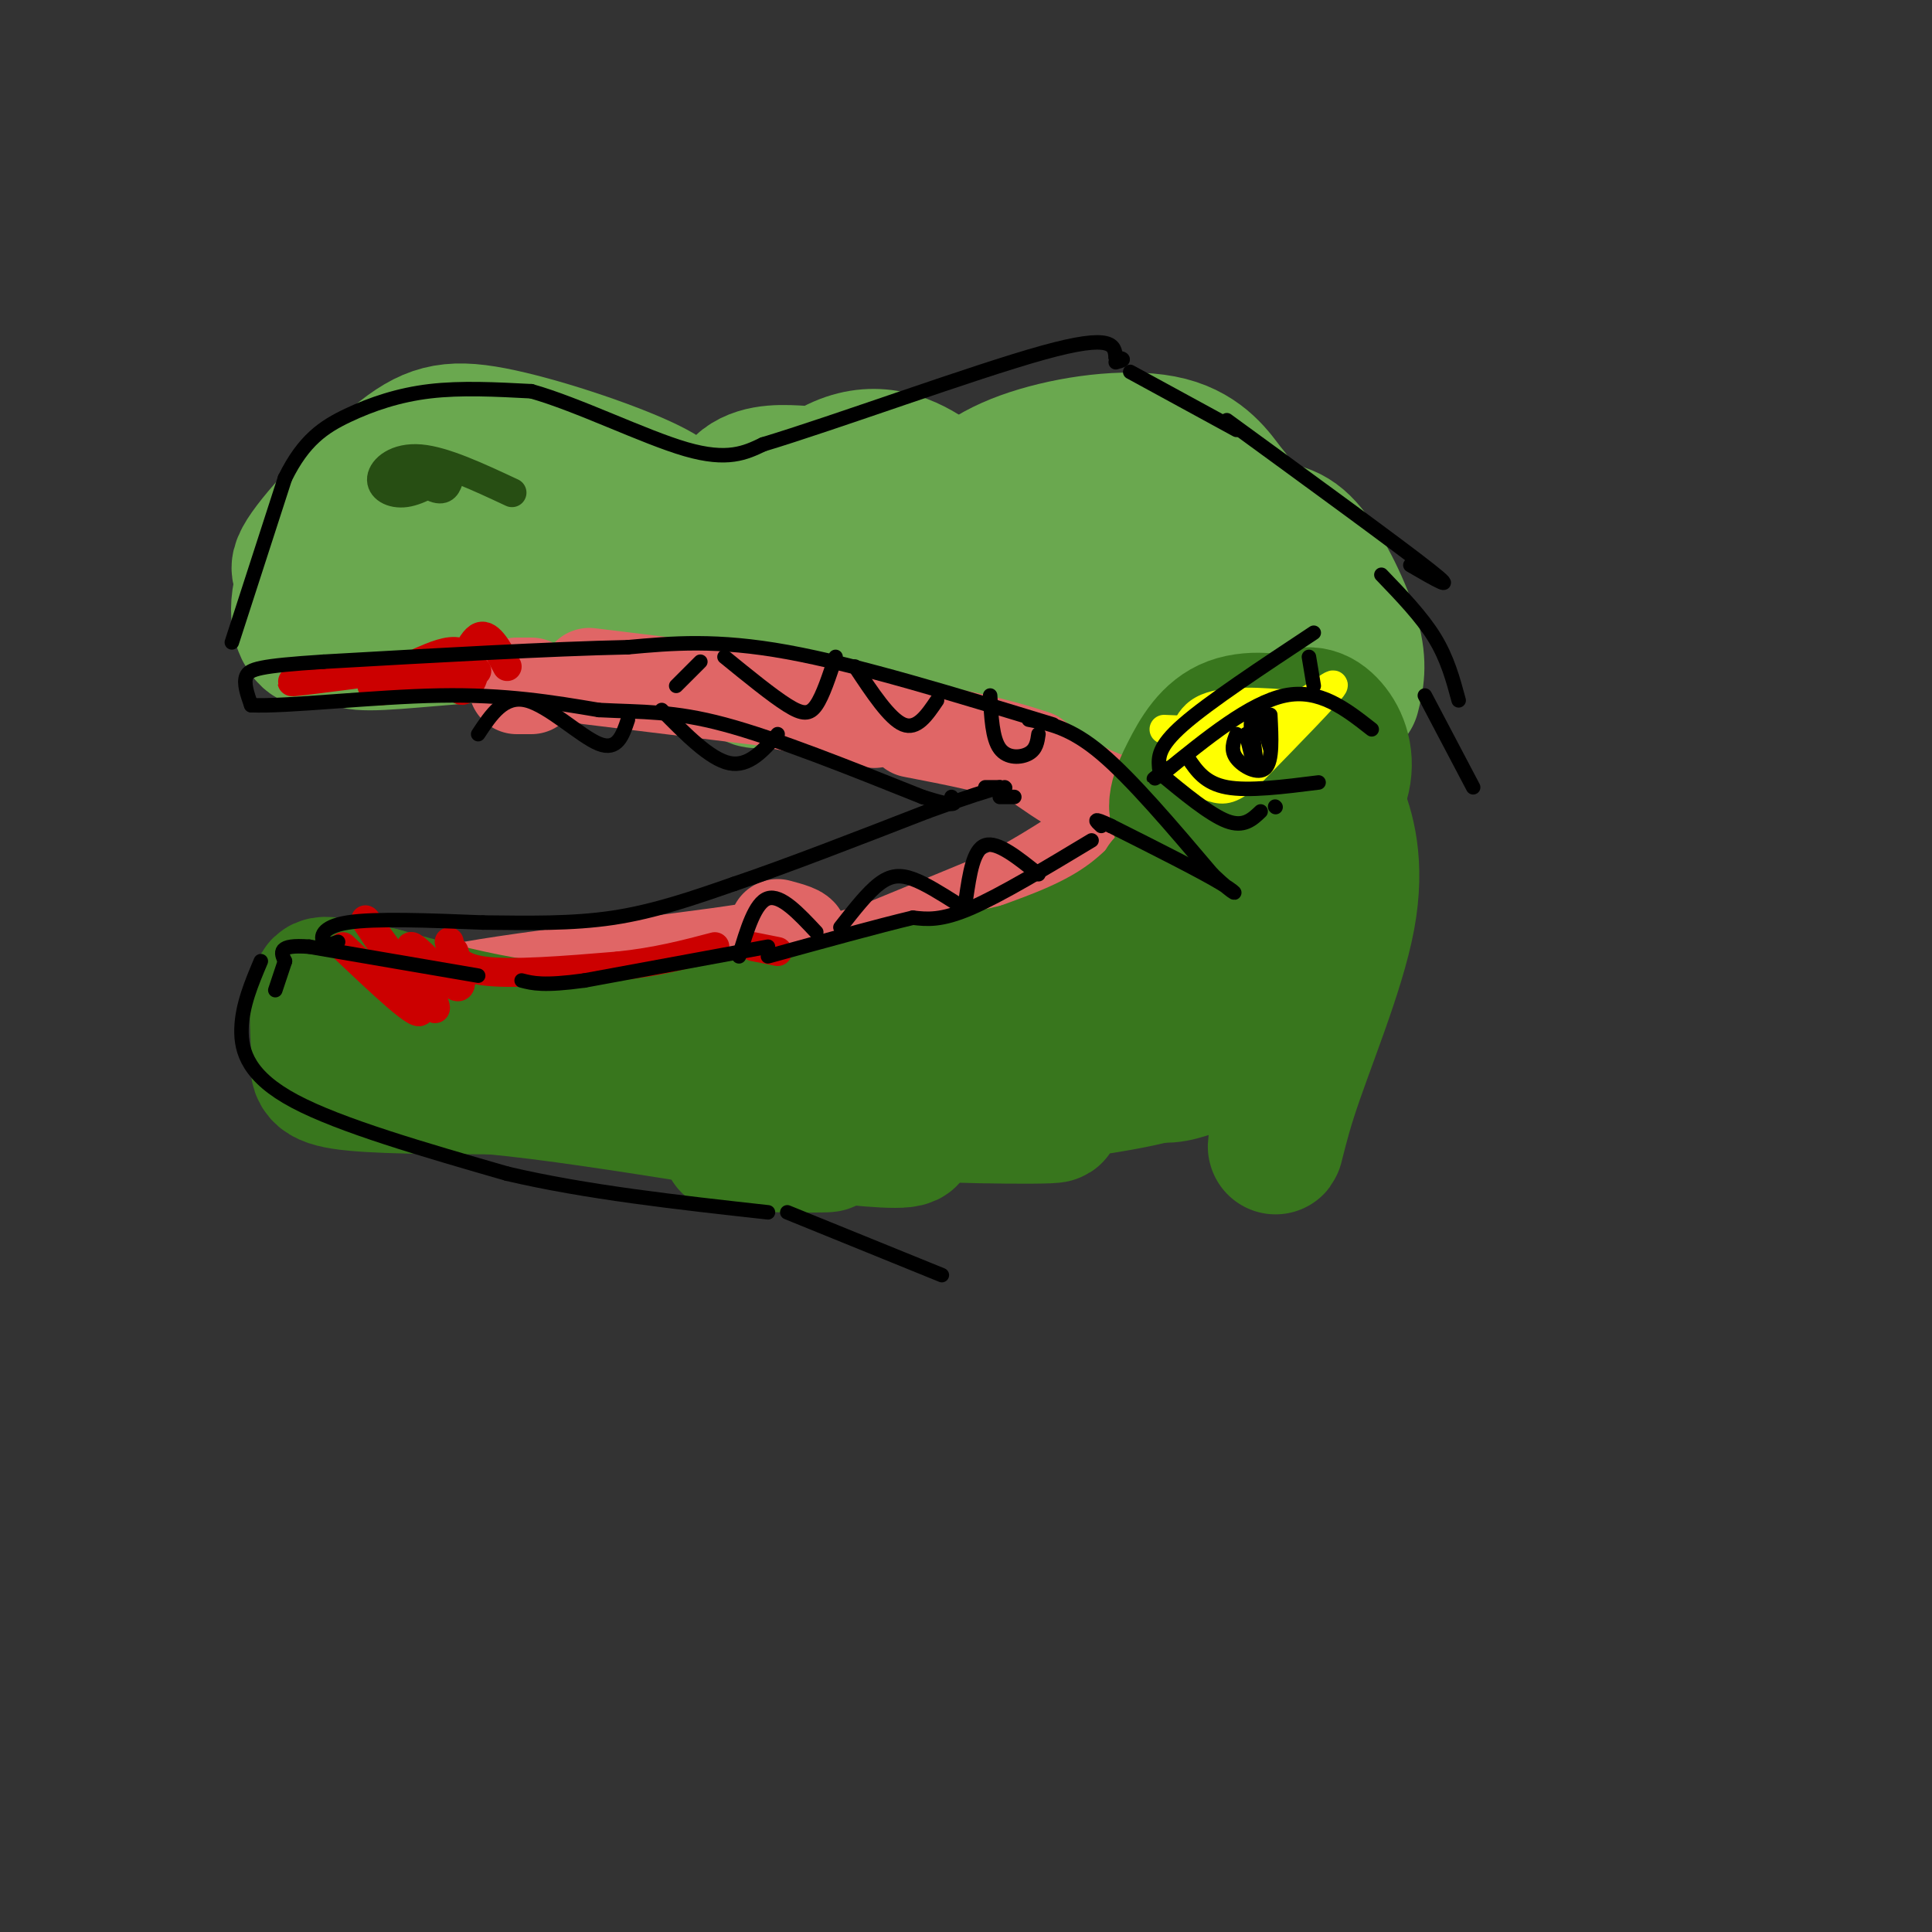 <svg viewBox='0 0 400 400' version='1.1' xmlns='http://www.w3.org/2000/svg' xmlns:xlink='http://www.w3.org/1999/xlink'><rect x="0" y="0" width="400" height="400" fill="#333333" stroke="none"/><g fill='none' stroke='rgb(106,168,79)' stroke-width='28' stroke-linecap='round' stroke-linejoin='round'><path d='M280,144c0.789,-3.177 1.577,-6.353 0,-12c-1.577,-5.647 -5.521,-13.763 -9,-18c-3.479,-4.237 -6.493,-4.594 -13,-5c-6.507,-0.406 -16.507,-0.861 -22,0c-5.493,0.861 -6.479,3.040 -9,5c-2.521,1.960 -6.577,3.703 -9,7c-2.423,3.297 -3.211,8.149 -4,13'/><path d='M214,134c-0.341,4.418 0.808,8.964 4,13c3.192,4.036 8.428,7.564 13,10c4.572,2.436 8.479,3.781 16,2c7.521,-1.781 18.656,-6.687 24,-10c5.344,-3.313 4.896,-5.032 3,-10c-1.896,-4.968 -5.241,-13.184 -8,-18c-2.759,-4.816 -4.931,-6.233 -11,-7c-6.069,-0.767 -16.034,-0.883 -26,-1'/><path d='M229,113c-7.517,0.771 -13.308,3.199 -16,7c-2.692,3.801 -2.285,8.975 0,14c2.285,5.025 6.449,9.903 12,12c5.551,2.097 12.488,1.414 16,1c3.512,-0.414 3.598,-0.561 5,-4c1.402,-3.439 4.121,-10.172 4,-17c-0.121,-6.828 -3.083,-13.751 -10,-17c-6.917,-3.249 -17.788,-2.825 -25,0c-7.212,2.825 -10.766,8.050 -13,12c-2.234,3.950 -3.148,6.625 -2,10c1.148,3.375 4.359,7.451 9,10c4.641,2.549 10.711,3.571 16,2c5.289,-1.571 9.797,-5.735 11,-12c1.203,-6.265 -0.898,-14.633 -3,-23'/><path d='M233,108c-0.946,-4.992 -1.809,-5.973 -6,-7c-4.191,-1.027 -11.708,-2.100 -17,0c-5.292,2.100 -8.359,7.372 -11,11c-2.641,3.628 -4.857,5.610 -2,12c2.857,6.390 10.785,17.188 16,22c5.215,4.812 7.717,3.639 10,4c2.283,0.361 4.347,2.256 9,1c4.653,-1.256 11.893,-5.663 16,-9c4.107,-3.337 5.080,-5.605 6,-12c0.920,-6.395 1.788,-16.917 2,-22c0.212,-5.083 -0.232,-4.727 -2,-7c-1.768,-2.273 -4.862,-7.174 -12,-9c-7.138,-1.826 -18.322,-0.578 -27,2c-8.678,2.578 -14.852,6.485 -19,13c-4.148,6.515 -6.271,15.639 -7,20c-0.729,4.361 -0.066,3.960 3,5c3.066,1.040 8.533,3.520 14,6'/><path d='M206,138c3.481,1.117 5.182,0.909 8,-1c2.818,-1.909 6.751,-5.520 7,-11c0.249,-5.480 -3.186,-12.831 -6,-17c-2.814,-4.169 -5.006,-5.157 -7,-6c-1.994,-0.843 -3.788,-1.540 -9,0c-5.212,1.540 -13.841,5.316 -18,9c-4.159,3.684 -3.847,7.275 -4,10c-0.153,2.725 -0.772,4.586 2,7c2.772,2.414 8.934,5.383 15,5c6.066,-0.383 12.036,-4.117 15,-7c2.964,-2.883 2.921,-4.915 2,-9c-0.921,-4.085 -2.719,-10.222 -7,-13c-4.281,-2.778 -11.044,-2.198 -18,0c-6.956,2.198 -14.103,6.015 -16,9c-1.897,2.985 1.458,5.139 6,6c4.542,0.861 10.271,0.431 16,0'/><path d='M192,120c4.491,-1.719 7.717,-6.018 8,-10c0.283,-3.982 -2.378,-7.649 -7,-11c-4.622,-3.351 -11.206,-6.386 -19,-3c-7.794,3.386 -16.798,13.194 -21,18c-4.202,4.806 -3.604,4.609 2,6c5.604,1.391 16.212,4.370 22,4c5.788,-0.370 6.756,-4.087 5,-9c-1.756,-4.913 -6.237,-11.021 -9,-14c-2.763,-2.979 -3.807,-2.829 -7,-3c-3.193,-0.171 -8.536,-0.664 -12,2c-3.464,2.664 -5.048,8.487 -6,14c-0.952,5.513 -1.272,10.718 0,15c1.272,4.282 4.136,7.641 7,11'/><path d='M155,140c1.808,1.767 2.828,0.685 4,-1c1.172,-1.685 2.496,-3.973 3,-8c0.504,-4.027 0.187,-9.794 -6,-13c-6.187,-3.206 -18.245,-3.853 -25,-2c-6.755,1.853 -8.207,6.204 -7,10c1.207,3.796 5.072,7.036 8,8c2.928,0.964 4.917,-0.347 7,-2c2.083,-1.653 4.259,-3.649 4,-7c-0.259,-3.351 -2.954,-8.056 -8,-11c-5.046,-2.944 -12.442,-4.127 -18,-3c-5.558,1.127 -9.279,4.563 -13,8'/><path d='M104,119c-1.581,1.975 0.966,2.911 3,2c2.034,-0.911 3.556,-3.669 6,-7c2.444,-3.331 5.810,-7.234 0,-8c-5.810,-0.766 -20.794,1.604 -28,5c-7.206,3.396 -6.632,7.817 -5,11c1.632,3.183 4.324,5.126 13,2c8.676,-3.126 23.336,-11.322 32,-15c8.664,-3.678 11.332,-2.839 14,-2'/><path d='M139,107c2.448,-1.290 1.568,-3.513 -6,-7c-7.568,-3.487 -21.824,-8.236 -31,-10c-9.176,-1.764 -13.271,-0.542 -20,5c-6.729,5.542 -16.092,15.403 -19,20c-2.908,4.597 0.640,3.930 5,4c4.360,0.070 9.531,0.877 11,-1c1.469,-1.877 -0.766,-6.439 -3,-11'/><path d='M76,107c-1.450,-3.347 -3.575,-6.215 -5,-2c-1.425,4.215 -2.150,15.514 -3,18c-0.850,2.486 -1.824,-3.840 -3,-5c-1.176,-1.160 -2.553,2.847 -3,6c-0.447,3.153 0.035,5.453 1,7c0.965,1.547 2.414,2.339 3,0c0.586,-2.339 0.310,-7.811 0,-9c-0.310,-1.189 -0.655,1.906 -1,5'/><path d='M65,127c0.571,2.396 2.497,5.885 4,5c1.503,-0.885 2.582,-6.146 3,-7c0.418,-0.854 0.174,2.699 0,5c-0.174,2.301 -0.278,3.350 7,3c7.278,-0.350 21.936,-2.100 32,-2c10.064,0.100 15.532,2.050 21,4'/><path d='M132,135c3.167,0.833 0.583,0.917 -2,1'/><path d='M130,135c8.500,-2.667 17.000,-5.333 29,-4c12.000,1.333 27.500,6.667 43,12'/><path d='M202,142c0.000,0.000 10.000,1.000 10,1'/></g>
<g fill='none' stroke='rgb(224,102,102)' stroke-width='20' stroke-linecap='round' stroke-linejoin='round'><path d='M261,161c-9.083,3.333 -18.167,6.667 -26,6c-7.833,-0.667 -14.417,-5.333 -21,-10'/><path d='M214,157c-7.667,-2.667 -16.333,-4.333 -25,-6'/><path d='M181,149c0.000,0.000 -20.000,-4.000 -20,-4'/><path d='M151,143c0.000,0.000 0.000,-1.000 0,-1'/><path d='M163,145c0.000,0.000 -41.000,-5.000 -41,-5'/><path d='M107,142c0.000,0.000 3.000,0.000 3,0'/><path d='M235,169c-13.378,9.356 -26.756,18.711 -48,26c-21.244,7.289 -50.356,12.511 -65,16c-14.644,3.489 -14.822,5.244 -15,7'/><path d='M107,218c-3.274,1.190 -3.958,0.667 -3,1c0.958,0.333 3.560,1.524 9,0c5.440,-1.524 13.720,-5.762 22,-10'/><path d='M146,209c0.000,0.000 23.000,-5.000 23,-5'/><path d='M179,201c0.000,0.000 14.000,-5.000 14,-5'/><path d='M220,181c-20.267,8.378 -40.533,16.756 -51,21c-10.467,4.244 -11.133,4.356 -18,4c-6.867,-0.356 -19.933,-1.178 -33,-2'/><path d='M161,192c4.733,1.267 9.467,2.533 -6,5c-15.467,2.467 -51.133,6.133 -63,9c-11.867,2.867 0.067,4.933 12,7'/><path d='M104,213c2.000,1.167 1.000,0.583 0,0'/><path d='M114,214c0.000,0.000 -1.000,-1.000 -1,-1'/></g>
<g fill='none' stroke='rgb(56,118,29)' stroke-width='28' stroke-linecap='round' stroke-linejoin='round'><path d='M268,162c1.134,-1.526 2.267,-3.051 3,-5c0.733,-1.949 1.065,-4.321 -2,-6c-3.065,-1.679 -9.526,-2.665 -14,-1c-4.474,1.665 -6.962,5.982 -9,10c-2.038,4.018 -3.626,7.735 -1,10c2.626,2.265 9.464,3.076 14,2c4.536,-1.076 6.768,-4.038 9,-7'/><path d='M268,165c1.700,-2.688 1.449,-5.907 1,-8c-0.449,-2.093 -1.097,-3.059 -5,-3c-3.903,0.059 -11.060,1.144 -14,3c-2.940,1.856 -1.662,4.485 -1,6c0.662,1.515 0.708,1.918 4,4c3.292,2.082 9.830,5.843 15,5c5.170,-0.843 8.973,-6.290 10,-11c1.027,-4.710 -0.722,-8.682 -3,-11c-2.278,-2.318 -5.085,-2.982 -9,0c-3.915,2.982 -8.939,9.611 -11,14c-2.061,4.389 -1.160,6.540 1,9c2.160,2.460 5.580,5.230 9,8'/><path d='M265,181c3.893,0.589 9.125,-1.938 11,-5c1.875,-3.062 0.392,-6.658 -3,-8c-3.392,-1.342 -8.693,-0.430 -13,1c-4.307,1.430 -7.620,3.378 -10,6c-2.380,2.622 -3.826,5.917 -5,9c-1.174,3.083 -2.074,5.953 1,7c3.074,1.047 10.123,0.270 13,-2c2.877,-2.270 1.582,-6.034 -1,-8c-2.582,-1.966 -6.452,-2.133 -10,0c-3.548,2.133 -6.774,6.567 -10,11'/><path d='M256,174c0.000,0.000 -15.000,9.000 -15,9'/><path d='M248,167c1.578,0.889 3.156,1.778 1,6c-2.156,4.222 -8.044,11.778 -15,17c-6.956,5.222 -14.978,8.111 -23,11'/><path d='M211,201c-16.833,4.000 -47.417,8.500 -78,13'/><path d='M133,214c-22.000,0.833 -38.000,-3.583 -54,-8'/><path d='M79,206c-11.289,-2.044 -12.511,-3.156 -13,-1c-0.489,2.156 -0.244,7.578 0,13'/><path d='M66,218c-0.267,3.311 -0.933,5.089 5,6c5.933,0.911 18.467,0.956 31,1'/><path d='M102,225c12.333,1.167 27.667,3.583 43,6'/><path d='M145,227c0.000,0.000 16.000,5.000 16,5'/><path d='M185,208c-36.863,3.167 -73.726,6.333 -88,8c-14.274,1.667 -5.958,1.833 0,3c5.958,1.167 9.560,3.333 18,4c8.440,0.667 21.720,-0.167 35,-1'/><path d='M150,222c17.788,-1.010 44.758,-3.033 55,-5c10.242,-1.967 3.758,-3.876 10,-9c6.242,-5.124 25.212,-13.464 30,-13c4.788,0.464 -4.606,9.732 -14,19'/><path d='M230,216c18.180,-18.247 36.360,-36.494 38,-36c1.640,0.494 -13.262,19.730 -19,29c-5.738,9.270 -2.314,8.573 3,-1c5.314,-9.573 12.518,-28.021 15,-34c2.482,-5.979 0.241,0.510 -2,7'/><path d='M272,164c0.120,-1.511 0.240,-3.022 1,-3c0.760,0.022 2.160,1.575 4,6c1.840,4.425 4.121,11.720 2,23c-2.121,11.280 -8.644,26.544 -12,37c-3.356,10.456 -3.547,16.105 -2,2c1.547,-14.105 4.830,-47.964 4,-53c-0.830,-5.036 -5.775,18.750 -10,31c-4.225,12.250 -7.730,12.964 -11,14c-3.270,1.036 -6.303,2.394 -10,1c-3.697,-1.394 -8.056,-5.541 -12,-6c-3.944,-0.459 -7.472,2.771 -11,6'/><path d='M215,222c-5.024,2.336 -12.083,5.177 -5,5c7.083,-0.177 28.310,-3.374 31,-5c2.690,-1.626 -13.155,-1.683 -31,0c-17.845,1.683 -37.689,5.107 -33,7c4.689,1.893 33.911,2.255 40,2c6.089,-0.255 -10.956,-1.128 -28,-2'/><path d='M189,229c-10.323,-0.682 -22.129,-1.387 -27,-1c-4.871,0.387 -2.807,1.864 -2,3c0.807,1.136 0.359,1.930 6,3c5.641,1.070 17.373,2.416 21,2c3.627,-0.416 -0.851,-2.595 -6,-4c-5.149,-1.405 -10.968,-2.036 -18,-1c-7.032,1.036 -15.278,3.741 -12,5c3.278,1.259 18.079,1.074 20,1c1.921,-0.074 -9.040,-0.037 -20,0'/></g>
<g fill='none' stroke='rgb(204,0,0)' stroke-width='6' stroke-linecap='round' stroke-linejoin='round'><path d='M71,196c8.178,7.756 16.356,15.511 16,13c-0.356,-2.511 -9.244,-15.289 -11,-18c-1.756,-2.711 3.622,4.644 9,12'/><path d='M85,203c2.971,3.866 5.900,7.531 5,5c-0.900,-2.531 -5.627,-11.258 -5,-12c0.627,-0.742 6.608,6.502 9,8c2.392,1.498 1.196,-2.751 0,-7'/><path d='M93,195c0.583,2.583 1.167,5.167 7,6c5.833,0.833 16.917,-0.083 28,-1'/><path d='M128,200c8.000,-0.833 14.000,-2.417 20,-4'/><path d='M156,196c0.000,0.000 5.000,1.000 5,1'/><path d='M105,138c-1.981,-3.686 -3.962,-7.372 -6,-6c-2.038,1.372 -4.134,7.801 -4,10c0.134,2.199 2.498,0.169 3,-2c0.502,-2.169 -0.856,-4.477 -3,-5c-2.144,-0.523 -5.072,0.738 -8,2'/><path d='M92,141c1.155,0.976 2.310,1.952 3,1c0.690,-0.952 0.917,-3.833 -7,-4c-7.917,-0.167 -23.976,2.381 -27,3c-3.024,0.619 6.988,-0.690 17,-2'/><path d='M92,140c4.250,-0.667 8.500,-1.333 6,-1c-2.500,0.333 -11.750,1.667 -21,3'/><path d='M79,143c6.500,-0.750 13.000,-1.500 13,-2c0.000,-0.500 -6.500,-0.750 -13,-1'/></g>
<g fill='none' stroke='rgb(255,255,0)' stroke-width='6' stroke-linecap='round' stroke-linejoin='round'><path d='M241,151c7.467,0.333 14.933,0.667 22,-2c7.067,-2.667 13.733,-8.333 13,-7c-0.733,1.333 -8.867,9.667 -17,18'/><path d='M259,160c-4.022,3.644 -5.578,3.756 -8,3c-2.422,-0.756 -5.711,-2.378 -9,-4'/><path d='M269,146c-7.917,-0.667 -15.833,-1.333 -20,1c-4.167,2.333 -4.583,7.667 -5,13'/><path d='M246,154c5.492,-1.570 10.985,-3.140 10,-2c-0.985,1.140 -8.446,4.989 -8,5c0.446,0.011 8.799,-3.815 10,-5c1.201,-1.185 -4.750,0.270 -7,2c-2.250,1.730 -0.798,3.735 2,3c2.798,-0.735 6.942,-4.210 8,-5c1.058,-0.790 -0.971,1.105 -3,3'/><path d='M258,155c-1.167,1.167 -2.583,2.583 -4,4'/></g>
<g fill='none' stroke='rgb(39,78,19)' stroke-width='6' stroke-linecap='round' stroke-linejoin='round'><path d='M106,102c-7.036,-3.292 -14.071,-6.583 -19,-7c-4.929,-0.417 -7.750,2.042 -8,4c-0.250,1.958 2.071,3.417 5,3c2.929,-0.417 6.464,-2.708 10,-5'/><path d='M93,99c-0.447,1.399 -0.893,2.797 -3,2c-2.107,-0.797 -5.874,-3.791 -8,-4c-2.126,-0.209 -2.611,2.367 -1,3c1.611,0.633 5.317,-0.676 6,-1c0.683,-0.324 -1.659,0.338 -4,1'/></g>
<g fill='none' stroke='rgb(0,0,0)' stroke-width='3' stroke-linecap='round' stroke-linejoin='round'><path d='M284,151c-5.417,-4.250 -10.833,-8.500 -18,-7c-7.167,1.500 -16.083,8.750 -25,16'/><path d='M241,160c-4.000,2.500 -1.500,0.750 1,-1'/><path d='M263,148c0.244,4.756 0.489,9.511 -1,11c-1.489,1.489 -4.711,-0.289 -6,-2c-1.289,-1.711 -0.644,-3.356 0,-5'/><path d='M259,149c0.000,0.000 1.000,8.000 1,8'/><path d='M261,148c0.000,0.000 2.000,7.000 2,7'/><path d='M262,148c0.000,0.000 1.000,5.000 1,5'/><path d='M259,150c0.000,0.000 0.000,5.000 0,5'/><path d='M258,152c0.000,0.000 1.000,4.000 1,4'/><path d='M246,157c1.750,2.583 3.500,5.167 8,6c4.500,0.833 11.750,-0.083 19,-1'/><path d='M240,160c5.250,4.333 10.500,8.667 14,10c3.500,1.333 5.250,-0.333 7,-2'/><path d='M264,167c0.000,0.000 0.100,0.100 0.1,0.1'/><path d='M240,159c-0.167,-2.167 -0.333,-4.333 5,-9c5.333,-4.667 16.167,-11.833 27,-19'/><path d='M271,136c0.000,0.000 1.000,6.000 1,6'/><path d='M213,149c4.333,0.833 8.667,1.667 15,7c6.333,5.333 14.667,15.167 23,25'/><path d='M251,181c5.044,4.867 6.156,4.533 2,2c-4.156,-2.533 -13.578,-7.267 -23,-12'/><path d='M230,171c-4.167,-2.000 -3.083,-1.000 -2,0'/><path d='M226,174c-9.417,5.667 -18.833,11.333 -25,14c-6.167,2.667 -9.083,2.333 -12,2'/><path d='M189,190c-7.000,1.667 -18.500,4.833 -30,8'/><path d='M215,181c-4.250,-3.417 -8.500,-6.833 -11,-6c-2.500,0.833 -3.250,5.917 -4,11'/><path d='M198,187c-3.200,-2.022 -6.400,-4.044 -9,-5c-2.600,-0.956 -4.600,-0.844 -7,1c-2.400,1.844 -5.200,5.422 -8,9'/><path d='M169,193c-3.667,-3.917 -7.333,-7.833 -10,-7c-2.667,0.833 -4.333,6.417 -6,12'/><path d='M159,196c0.000,0.000 -38.000,7.000 -38,7'/><path d='M121,203c-8.500,1.167 -10.750,0.583 -13,0'/><path d='M99,202c0.000,0.000 -35.000,-6.000 -35,-6'/><path d='M64,196c-6.667,-0.500 -5.833,1.250 -5,3'/><path d='M59,199c0.000,0.000 -2.000,6.000 -2,6'/><path d='M70,195c-1.200,0.444 -2.400,0.889 -3,0c-0.600,-0.889 -0.600,-3.111 5,-4c5.600,-0.889 16.800,-0.444 28,0'/><path d='M100,191c9.244,0.089 18.356,0.311 27,-1c8.644,-1.311 16.822,-4.156 25,-7'/><path d='M152,183c10.833,-3.667 25.417,-9.333 40,-15'/><path d='M192,168c9.167,-3.333 12.083,-4.167 15,-5'/><path d='M208,163c0.000,0.000 0.100,0.100 0.1,0.1'/><path d='M218,150c-20.167,-6.167 -40.333,-12.333 -55,-15c-14.667,-2.667 -23.833,-1.833 -33,-1'/><path d='M130,134c-16.000,0.333 -39.500,1.667 -63,3'/><path d='M67,137c-13.400,0.867 -15.400,1.533 -16,3c-0.600,1.467 0.200,3.733 1,6'/><path d='M52,146c7.356,0.356 25.244,-1.756 39,-2c13.756,-0.244 23.378,1.378 33,3'/><path d='M124,147c9.089,0.467 15.311,0.133 26,3c10.689,2.867 25.844,8.933 41,15'/><path d='M191,165c7.833,2.500 6.917,1.250 6,0'/><path d='M204,163c0.000,0.000 3.000,0.000 3,0'/><path d='M207,165c0.000,0.000 3.000,0.000 3,0'/><path d='M215,152c-0.222,1.556 -0.444,3.111 -2,4c-1.556,0.889 -4.444,1.111 -6,-1c-1.556,-2.111 -1.778,-6.556 -2,-11'/><path d='M194,145c-2.083,3.083 -4.167,6.167 -7,5c-2.833,-1.167 -6.417,-6.583 -10,-12'/><path d='M173,136c-1.311,4.000 -2.622,8.000 -4,10c-1.378,2.000 -2.822,2.000 -6,0c-3.178,-2.000 -8.089,-6.000 -13,-10'/><path d='M145,137c0.000,0.000 -5.000,5.000 -5,5'/><path d='M161,152c-3.000,3.417 -6.000,6.833 -10,6c-4.000,-0.833 -9.000,-5.917 -14,-11'/><path d='M130,149c-1.089,3.267 -2.178,6.533 -6,5c-3.822,-1.533 -10.378,-7.867 -15,-9c-4.622,-1.133 -7.311,2.933 -10,7'/><path d='M48,133c0.000,0.000 11.000,-34.000 11,-34'/><path d='M59,99c3.881,-7.905 8.083,-10.667 13,-13c4.917,-2.333 10.548,-4.238 17,-5c6.452,-0.762 13.726,-0.381 21,0'/><path d='M110,81c9.667,2.711 23.333,9.489 32,12c8.667,2.511 12.333,0.756 16,-1'/><path d='M158,92c14.711,-4.422 43.489,-14.978 58,-19c14.511,-4.022 14.756,-1.511 15,1'/><path d='M231,74c2.500,0.333 1.250,0.667 0,1'/><path d='M234,77c0.000,0.000 22.000,12.000 22,12'/><path d='M254,87c17.833,13.000 35.667,26.000 42,31c6.333,5.000 1.167,2.000 -4,-1'/><path d='M286,119c4.167,4.333 8.333,8.667 11,13c2.667,4.333 3.833,8.667 5,13'/><path d='M295,144c0.000,0.000 10.000,19.000 10,19'/><path d='M54,199c-1.933,4.578 -3.867,9.156 -4,14c-0.133,4.844 1.533,9.956 11,15c9.467,5.044 26.733,10.022 44,15'/><path d='M105,243c16.333,3.833 35.167,5.917 54,8'/><path d='M163,251c0.000,0.000 32.000,13.000 32,13'/></g>
</svg>